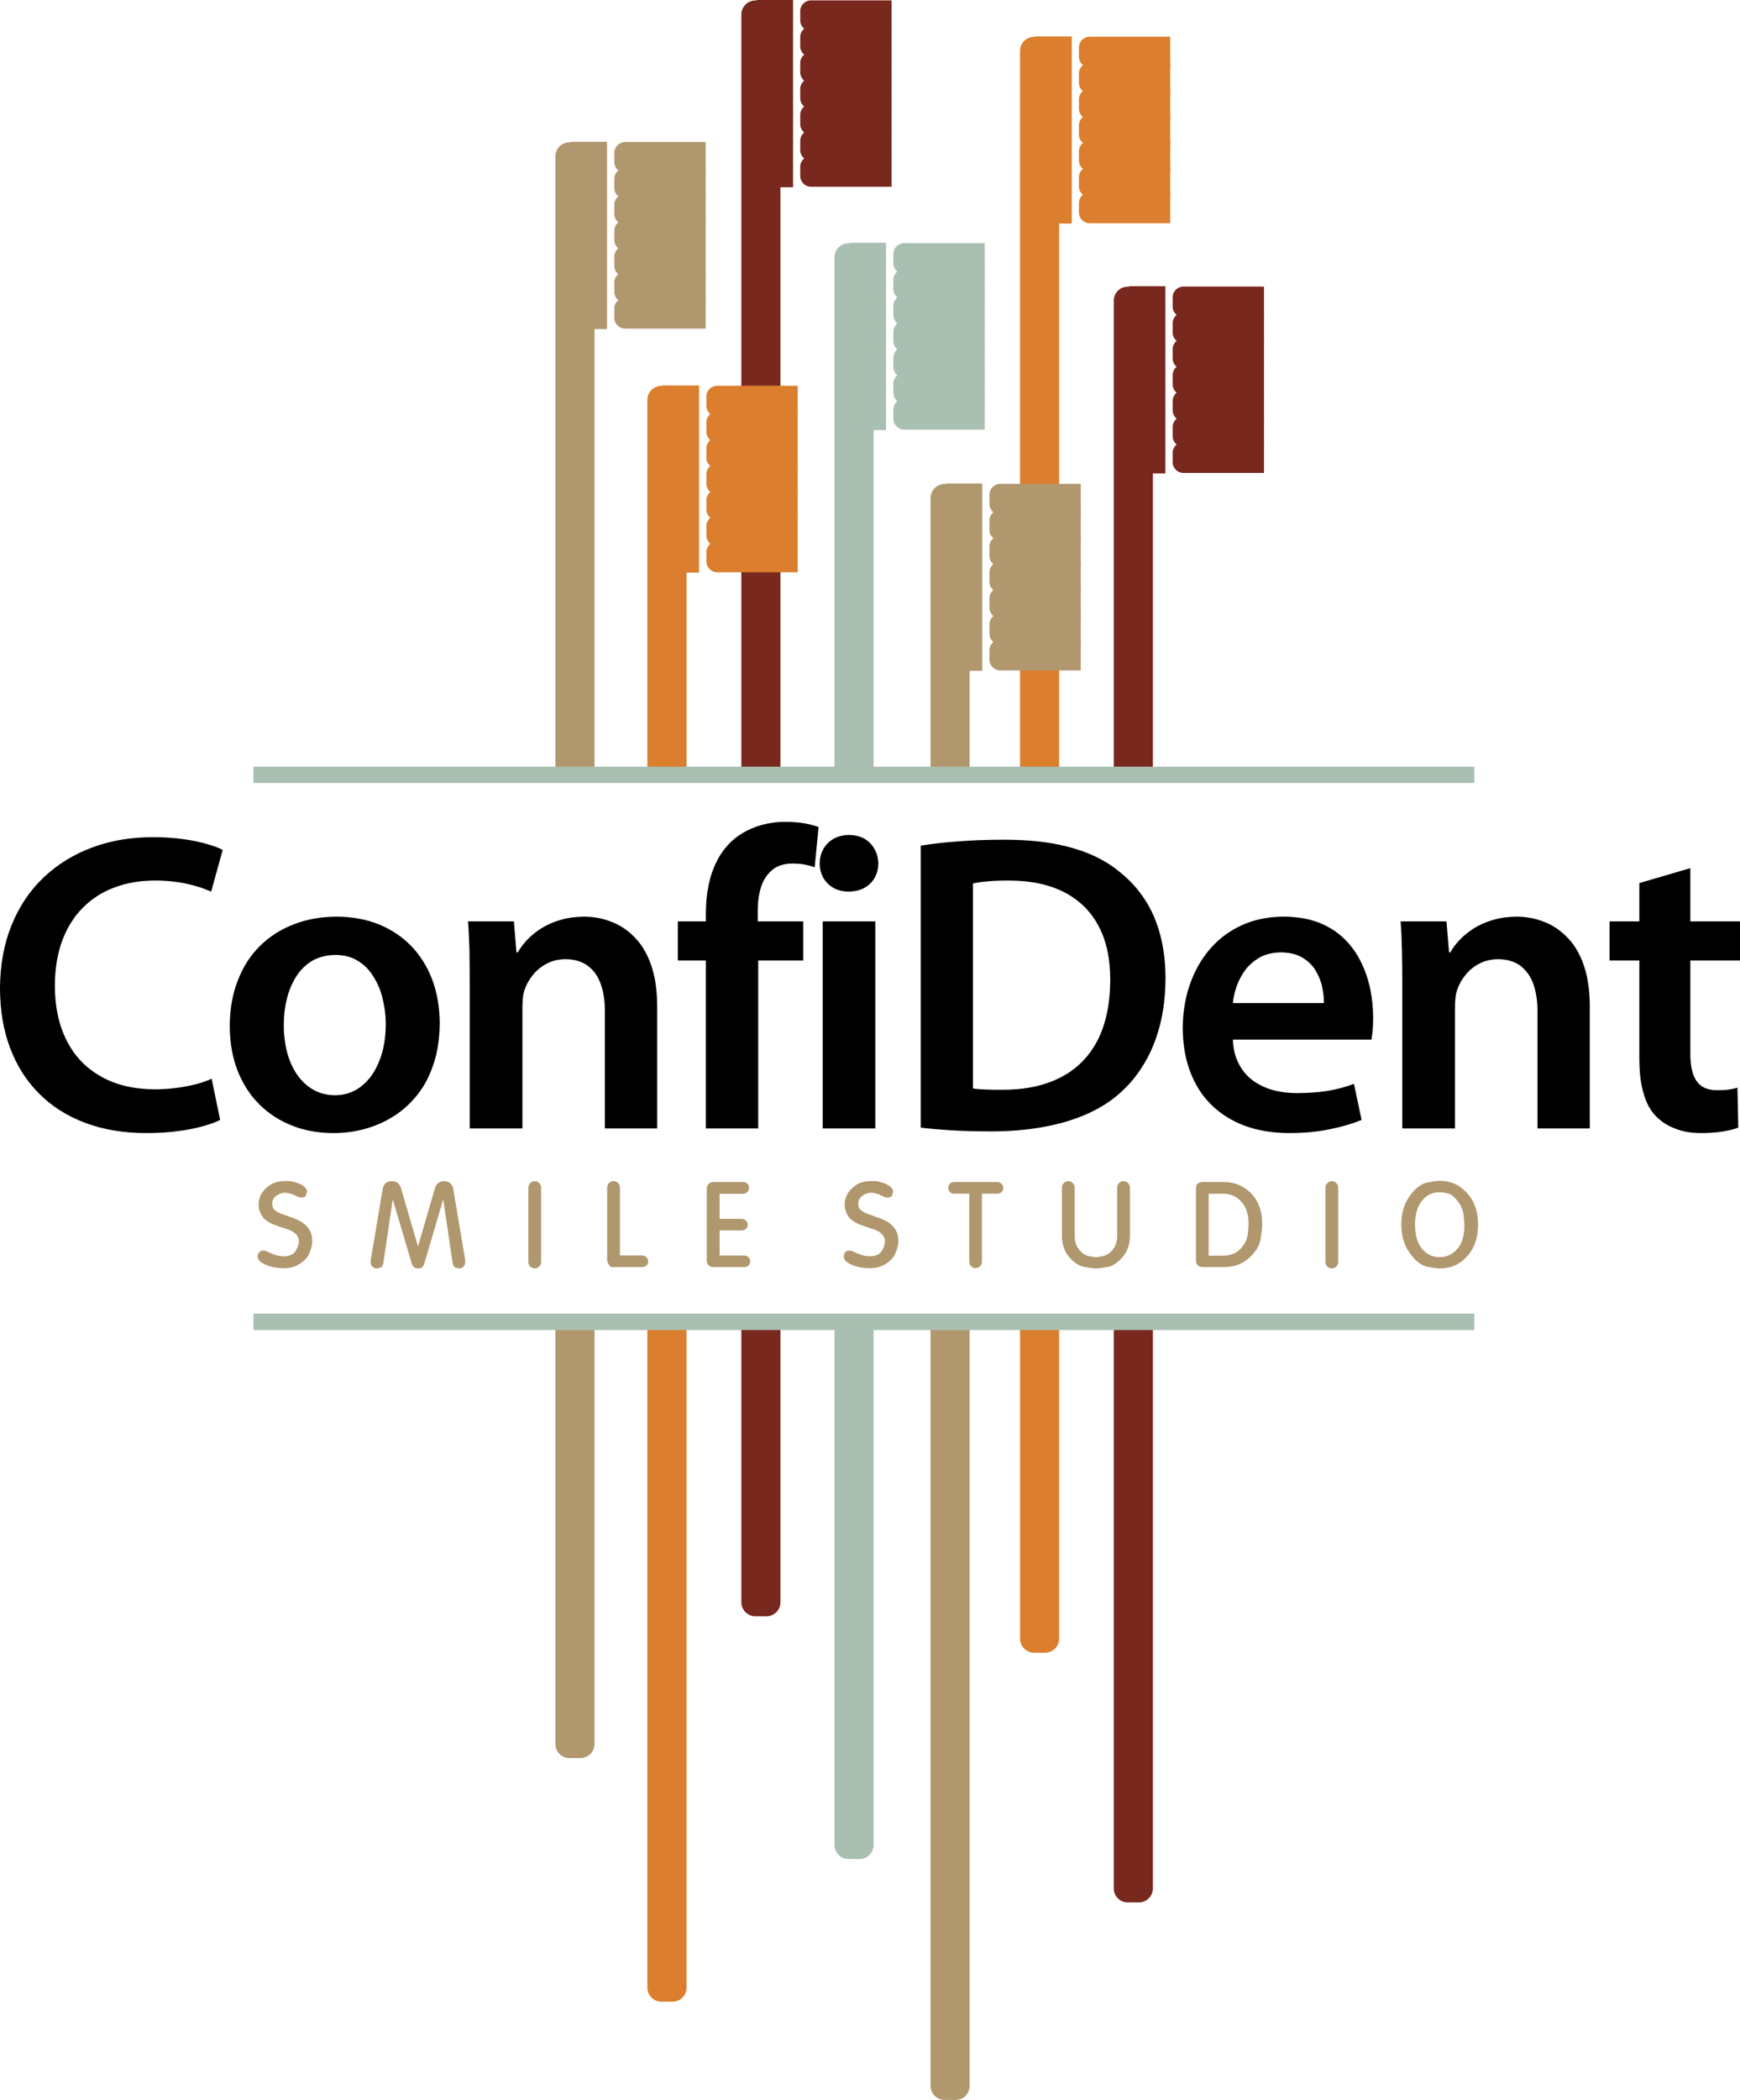 <!-- Generator: Adobe Illustrator 17.0.0, SVG Export Plug-In  -->
<svg version="1.1"
	 xmlns="http://www.w3.org/2000/svg" xmlns:xlink="http://www.w3.org/1999/xlink" xmlns:a="http://ns.adobe.com/AdobeSVGViewerExtensions/3.0/"
	 x="0px" y="0px" width="184.195px" height="222.129px" viewBox="0 0 184.195 222.129" enable-background="new 0 0 184.195 222.129"
	 xml:space="preserve">
<defs>
</defs>
<g>
	<path fill-rule="evenodd" clip-rule="evenodd" fill="#DB7F2E" d="M109.458,3.895h1.183c0.823,0,1.478,0.668,1.478,1.491v76.755
		h-4.139V5.386C107.979,4.563,108.648,3.895,109.458,3.895L109.458,3.895z M112.119,140.001v33.332c0,0.823-0.656,1.491-1.478,1.491
		h-1.183c-0.81,0-1.478-0.668-1.478-1.491v-33.332H112.119z"/>
	<rect x="110.165" y="5.862" fill-rule="evenodd" clip-rule="evenodd" fill="#DB7F2E" width="1.478" height="10.065"/>
	<rect x="109.586" y="3.856" fill-rule="evenodd" clip-rule="evenodd" fill="#DB7F2E" width="3.869" height="19.796"/>
	<path fill-rule="evenodd" clip-rule="evenodd" fill="#DB7F2E" d="M115.358,3.882h8.523v3.265h-8.523
		c-0.63,0-1.144-0.514-1.144-1.131V5.013C114.214,4.396,114.728,3.882,115.358,3.882L115.358,3.882z"/>
	<path fill-rule="evenodd" clip-rule="evenodd" fill="#DB7F2E" d="M115.358,9.898h8.523V6.62h-8.523
		c-0.63,0-1.144,0.514-1.144,1.144v0.99C114.214,9.384,114.728,9.898,115.358,9.898L115.358,9.898z"/>
	<path fill-rule="evenodd" clip-rule="evenodd" fill="#DB7F2E" d="M115.358,9.371h8.523v3.265h-8.523
		c-0.63,0-1.144-0.514-1.144-1.131v-1.003C114.214,9.885,114.728,9.371,115.358,9.371L115.358,9.371z"/>
	<path fill-rule="evenodd" clip-rule="evenodd" fill="#DB7F2E" d="M115.358,15.374h8.523v-3.265h-8.523
		c-0.63,0-1.144,0.514-1.144,1.144v0.99C114.214,14.873,114.728,15.374,115.358,15.374L115.358,15.374z"/>
	<path fill-rule="evenodd" clip-rule="evenodd" fill="#DB7F2E" d="M115.358,14.86h8.523v3.265h-8.523
		c-0.63,0-1.144-0.514-1.144-1.144v-0.99C114.214,15.374,114.728,14.86,115.358,14.86L115.358,14.86z"/>
	<path fill-rule="evenodd" clip-rule="evenodd" fill="#DB7F2E" d="M115.358,20.863h8.523v-3.265h-8.523
		c-0.63,0-1.144,0.514-1.144,1.144v0.99C114.214,20.349,114.728,20.863,115.358,20.863L115.358,20.863z"/>
	<path fill-rule="evenodd" clip-rule="evenodd" fill="#DB7F2E" d="M115.358,20.349h8.523v3.265h-8.523
		c-0.63,0-1.144-0.514-1.144-1.144v-0.99C114.214,20.85,114.728,20.349,115.358,20.349L115.358,20.349z"/>
	<path fill-rule="evenodd" clip-rule="evenodd" fill="#B0976E" d="M99.984,51.2h1.183c0.823,0,1.478,0.668,1.478,1.478v29.463
		h-4.139V52.679C98.506,51.869,99.174,51.2,99.984,51.2L99.984,51.2z M102.645,140.001v80.638c0,0.823-0.656,1.491-1.478,1.491
		h-1.183c-0.81,0-1.478-0.668-1.478-1.491v-80.638H102.645z"/>
	<rect x="100.691" y="53.167" fill-rule="evenodd" clip-rule="evenodd" fill="#B0976E" width="1.478" height="10.065"/>
	<rect x="100.112" y="51.149" fill-rule="evenodd" clip-rule="evenodd" fill="#B0976E" width="3.869" height="19.809"/>
	<path fill-rule="evenodd" clip-rule="evenodd" fill="#B0976E" d="M105.884,51.187h8.523v3.265h-8.523
		c-0.63,0-1.144-0.514-1.144-1.144v-0.99C104.74,51.702,105.254,51.187,105.884,51.187L105.884,51.187z"/>
	<path fill-rule="evenodd" clip-rule="evenodd" fill="#B0976E" d="M105.884,57.191h8.523v-3.265h-8.523
		c-0.63,0-1.144,0.514-1.144,1.144v0.99C104.74,56.689,105.254,57.191,105.884,57.191L105.884,57.191z"/>
	<path fill-rule="evenodd" clip-rule="evenodd" fill="#B0976E" d="M105.884,56.676h8.523v3.265h-8.523
		c-0.63,0-1.144-0.514-1.144-1.144v-0.99C104.74,57.191,105.254,56.676,105.884,56.676L105.884,56.676z"/>
	<path fill-rule="evenodd" clip-rule="evenodd" fill="#B0976E" d="M105.884,62.68h8.523v-3.265h-8.523
		c-0.63,0-1.144,0.514-1.144,1.144v0.99C104.74,62.165,105.254,62.68,105.884,62.68L105.884,62.68z"/>
	<path fill-rule="evenodd" clip-rule="evenodd" fill="#B0976E" d="M105.884,62.165h8.523v3.265h-8.523
		c-0.63,0-1.144-0.514-1.144-1.144v-0.99C104.74,62.667,105.254,62.165,105.884,62.165L105.884,62.165z"/>
	<path fill-rule="evenodd" clip-rule="evenodd" fill="#B0976E" d="M105.884,68.168h8.523v-3.265h-8.523
		c-0.63,0-1.144,0.514-1.144,1.131v1.003C104.74,67.654,105.254,68.168,105.884,68.168L105.884,68.168z"/>
	<path fill-rule="evenodd" clip-rule="evenodd" fill="#B0976E" d="M105.884,67.641h8.523v3.278h-8.523
		c-0.63,0-1.144-0.514-1.144-1.144v-0.99C104.74,68.156,105.254,67.641,105.884,67.641L105.884,67.641z"/>
	<path fill-rule="evenodd" clip-rule="evenodd" fill="#B0976E" d="M60.276,15.053h1.183c0.81,0,1.478,0.668,1.478,1.478v65.61
		h-4.139v-65.61C58.797,15.721,59.453,15.053,60.276,15.053L60.276,15.053z M62.937,140.001v44.49c0,0.81-0.668,1.478-1.478,1.478
		h-1.183c-0.823,0-1.478-0.668-1.478-1.478v-44.49H62.937z"/>
	<rect x="60.983" y="17.007" fill-rule="evenodd" clip-rule="evenodd" fill="#B0976E" width="1.478" height="10.078"/>
	<rect x="60.404" y="15.001" fill-rule="evenodd" clip-rule="evenodd" fill="#B0976E" width="3.856" height="19.809"/>
	<path fill-rule="evenodd" clip-rule="evenodd" fill="#B0976E" d="M66.176,15.027h8.523v3.265h-8.523
		c-0.63,0-1.144-0.501-1.144-1.131v-0.99C65.032,15.541,65.546,15.027,66.176,15.027L66.176,15.027z"/>
	<path fill-rule="evenodd" clip-rule="evenodd" fill="#B0976E" d="M66.176,21.043h8.523v-3.265h-8.523
		c-0.63,0-1.144,0.514-1.144,1.131v0.99C65.032,20.529,65.546,21.043,66.176,21.043L66.176,21.043z"/>
	<path fill-rule="evenodd" clip-rule="evenodd" fill="#B0976E" d="M66.176,20.516h8.523v3.265h-8.523
		c-0.63,0-1.144-0.514-1.144-1.131v-0.99C65.032,21.03,65.546,20.516,66.176,20.516L66.176,20.516z"/>
	<path fill-rule="evenodd" clip-rule="evenodd" fill="#B0976E" d="M66.176,26.532h8.523v-3.265h-8.523
		c-0.63,0-1.144,0.501-1.144,1.131v0.99C65.032,26.018,65.546,26.532,66.176,26.532L66.176,26.532z"/>
	<path fill-rule="evenodd" clip-rule="evenodd" fill="#B0976E" d="M66.176,26.005h8.523v3.265h-8.523
		c-0.63,0-1.144-0.514-1.144-1.131v-0.99C65.032,26.519,65.546,26.005,66.176,26.005L66.176,26.005z"/>
	<path fill-rule="evenodd" clip-rule="evenodd" fill="#B0976E" d="M66.176,32.021h8.523v-3.278h-8.523
		c-0.63,0-1.144,0.514-1.144,1.144v0.99C65.032,31.507,65.546,32.021,66.176,32.021L66.176,32.021z"/>
	<path fill-rule="evenodd" clip-rule="evenodd" fill="#B0976E" d="M66.176,31.494h8.523v3.265h-8.523
		c-0.63,0-1.144-0.514-1.144-1.131v-1.003C65.032,32.008,65.546,31.494,66.176,31.494L66.176,31.494z"/>
	<path fill-rule="evenodd" clip-rule="evenodd" fill="#78281D" d="M79.956,0.051h1.183c0.823,0,1.478,0.668,1.478,1.478v80.612
		h-4.139V1.53C78.478,0.72,79.146,0.051,79.956,0.051L79.956,0.051z M82.617,140.001v29.489c0,0.81-0.656,1.478-1.478,1.478h-1.183
		c-0.81,0-1.478-0.668-1.478-1.478v-29.489H82.617z"/>
	<rect x="80.663" y="2.005" fill-rule="evenodd" clip-rule="evenodd" fill="#78281D" width="1.478" height="10.078"/>
	<rect x="80.085" y="0" fill-rule="evenodd" clip-rule="evenodd" fill="#78281D" width="3.869" height="19.809"/>
	<path fill-rule="evenodd" clip-rule="evenodd" fill="#78281D" d="M85.857,0.039h8.523v3.265h-8.523
		c-0.63,0-1.144-0.514-1.144-1.144V1.17C84.712,0.54,85.227,0.039,85.857,0.039L85.857,0.039z"/>
	<path fill-rule="evenodd" clip-rule="evenodd" fill="#78281D" d="M85.857,6.042h8.523V2.777h-8.523
		c-0.63,0-1.144,0.514-1.144,1.131v1.003C84.712,5.528,85.227,6.042,85.857,6.042L85.857,6.042z"/>
	<path fill-rule="evenodd" clip-rule="evenodd" fill="#78281D" d="M85.857,5.515h8.523v3.278h-8.523
		c-0.63,0-1.144-0.514-1.144-1.144v-0.99C84.712,6.029,85.227,5.515,85.857,5.515L85.857,5.515z"/>
	<path fill-rule="evenodd" clip-rule="evenodd" fill="#78281D" d="M85.857,11.531h8.523V8.266h-8.523
		c-0.63,0-1.144,0.514-1.144,1.131v1.003C84.712,11.016,85.227,11.531,85.857,11.531L85.857,11.531z"/>
	<path fill-rule="evenodd" clip-rule="evenodd" fill="#78281D" d="M85.857,11.004h8.523v3.265h-8.523
		c-0.63,0-1.144-0.501-1.144-1.131v-0.99C84.712,11.518,85.227,11.004,85.857,11.004L85.857,11.004z"/>
	<path fill-rule="evenodd" clip-rule="evenodd" fill="#78281D" d="M85.857,17.02h8.523v-3.265h-8.523
		c-0.63,0-1.144,0.514-1.144,1.131v0.99C84.712,16.505,85.227,17.02,85.857,17.02L85.857,17.02z"/>
	<path fill-rule="evenodd" clip-rule="evenodd" fill="#78281D" d="M85.857,16.493h8.523v3.265h-8.523
		c-0.63,0-1.144-0.514-1.144-1.131v-0.99C84.712,17.007,85.227,16.493,85.857,16.493L85.857,16.493z"/>
	<path fill-rule="evenodd" clip-rule="evenodd" fill="#DB7F2E" d="M70.02,40.814h1.183c0.81,0,1.478,0.668,1.478,1.491v39.837
		h-4.152V42.305C68.528,41.482,69.197,40.814,70.02,40.814L70.02,40.814z M72.68,140.001v70.251c0,0.823-0.668,1.491-1.478,1.491
		H70.02c-0.823,0-1.491-0.668-1.491-1.491v-70.251H72.68z"/>
	<rect x="70.727" y="42.78" fill-rule="evenodd" clip-rule="evenodd" fill="#DB7F2E" width="1.478" height="10.065"/>
	<rect x="70.148" y="40.775" fill-rule="evenodd" clip-rule="evenodd" fill="#DB7F2E" width="3.856" height="19.796"/>
	<path fill-rule="evenodd" clip-rule="evenodd" fill="#DB7F2E" d="M75.92,40.801h8.523v3.265H75.92c-0.63,0-1.144-0.514-1.144-1.131
		v-1.003C74.776,41.315,75.29,40.801,75.92,40.801L75.92,40.801z"/>
	<path fill-rule="evenodd" clip-rule="evenodd" fill="#DB7F2E" d="M75.92,46.817h8.523v-3.278H75.92
		c-0.63,0-1.144,0.514-1.144,1.144v0.99C74.776,46.303,75.29,46.817,75.92,46.817L75.92,46.817z"/>
	<path fill-rule="evenodd" clip-rule="evenodd" fill="#DB7F2E" d="M75.92,46.29h8.523v3.265H75.92c-0.63,0-1.144-0.514-1.144-1.131
		v-1.003C74.776,46.804,75.29,46.29,75.92,46.29L75.92,46.29z"/>
	<path fill-rule="evenodd" clip-rule="evenodd" fill="#DB7F2E" d="M75.92,52.293h8.523v-3.265H75.92
		c-0.63,0-1.144,0.514-1.144,1.144v0.99C74.776,51.792,75.29,52.293,75.92,52.293L75.92,52.293z"/>
	<path fill-rule="evenodd" clip-rule="evenodd" fill="#DB7F2E" d="M75.92,51.779h8.523v3.265H75.92c-0.63,0-1.144-0.514-1.144-1.144
		v-0.99C74.776,52.293,75.29,51.779,75.92,51.779L75.92,51.779z"/>
	<path fill-rule="evenodd" clip-rule="evenodd" fill="#DB7F2E" d="M75.92,57.782h8.523v-3.265H75.92
		c-0.63,0-1.144,0.514-1.144,1.144v0.99C74.776,57.268,75.29,57.782,75.92,57.782L75.92,57.782z"/>
	<path fill-rule="evenodd" clip-rule="evenodd" fill="#DB7F2E" d="M75.92,57.268h8.523v3.265H75.92c-0.63,0-1.144-0.514-1.144-1.144
		v-0.99C74.776,57.769,75.29,57.268,75.92,57.268L75.92,57.268z"/>
	<path fill-rule="evenodd" clip-rule="evenodd" fill="#A9BFB1" d="M89.816,25.735h1.183c0.81,0,1.478,0.668,1.478,1.478v54.928
		h-4.139V27.213C88.337,26.404,88.993,25.735,89.816,25.735L89.816,25.735z M92.477,140.001v55.172c0,0.81-0.668,1.478-1.478,1.478
		h-1.183c-0.823,0-1.478-0.668-1.478-1.478v-55.172H92.477z"/>
	<rect x="90.523" y="27.689" fill-rule="evenodd" clip-rule="evenodd" fill="#A9BFB1" width="1.478" height="10.078"/>
	<rect x="89.944" y="25.684" fill-rule="evenodd" clip-rule="evenodd" fill="#A9BFB1" width="3.856" height="19.809"/>
	<path fill-rule="evenodd" clip-rule="evenodd" fill="#A9BFB1" d="M95.716,25.722h8.523v3.265h-8.523
		c-0.63,0-1.144-0.514-1.144-1.144v-0.99C94.572,26.224,95.086,25.722,95.716,25.722L95.716,25.722z"/>
	<path fill-rule="evenodd" clip-rule="evenodd" fill="#A9BFB1" d="M95.716,31.725h8.523V28.46h-8.523
		c-0.63,0-1.144,0.514-1.144,1.131v1.003C94.572,31.211,95.086,31.725,95.716,31.725L95.716,31.725z"/>
	<path fill-rule="evenodd" clip-rule="evenodd" fill="#A9BFB1" d="M95.716,31.198h8.523v3.278h-8.523
		c-0.63,0-1.144-0.514-1.144-1.144v-0.99C94.572,31.713,95.086,31.198,95.716,31.198L95.716,31.198z"/>
	<path fill-rule="evenodd" clip-rule="evenodd" fill="#A9BFB1" d="M95.716,37.214h8.523v-3.265h-8.523
		c-0.63,0-1.144,0.514-1.144,1.131v1.003C94.572,36.7,95.086,37.214,95.716,37.214L95.716,37.214z"/>
	<path fill-rule="evenodd" clip-rule="evenodd" fill="#A9BFB1" d="M95.716,36.687h8.523v3.265h-8.523
		c-0.63,0-1.144-0.501-1.144-1.131v-0.99C94.572,37.202,95.086,36.687,95.716,36.687L95.716,36.687z"/>
	<path fill-rule="evenodd" clip-rule="evenodd" fill="#A9BFB1" d="M95.716,42.703h8.523v-3.265h-8.523
		c-0.63,0-1.144,0.514-1.144,1.131v0.99C94.572,42.189,95.086,42.703,95.716,42.703L95.716,42.703z"/>
	<path fill-rule="evenodd" clip-rule="evenodd" fill="#A9BFB1" d="M95.716,42.176h8.523v3.265h-8.523
		c-0.63,0-1.144-0.514-1.144-1.131v-0.99C94.572,42.69,95.086,42.176,95.716,42.176L95.716,42.176z"/>
	<path fill-rule="evenodd" clip-rule="evenodd" fill="#78281D" d="M119.382,30.324h1.183c0.81,0,1.478,0.668,1.478,1.478v50.339
		h-4.139V31.803C117.903,30.993,118.559,30.324,119.382,30.324L119.382,30.324z M122.043,140.001v59.761
		c0,0.81-0.668,1.478-1.478,1.478h-1.183c-0.823,0-1.478-0.668-1.478-1.478v-59.761H122.043z"/>
	<rect x="120.089" y="32.278" fill-rule="evenodd" clip-rule="evenodd" fill="#78281D" width="1.478" height="10.078"/>
	<rect x="119.51" y="30.273" fill-rule="evenodd" clip-rule="evenodd" fill="#78281D" width="3.856" height="19.809"/>
	<path fill-rule="evenodd" clip-rule="evenodd" fill="#78281D" d="M125.282,30.311h8.523v3.265h-8.523
		c-0.63,0-1.144-0.514-1.144-1.144v-0.99C124.138,30.813,124.652,30.311,125.282,30.311L125.282,30.311z"/>
	<path fill-rule="evenodd" clip-rule="evenodd" fill="#78281D" d="M125.282,36.315h8.523v-3.265h-8.523
		c-0.63,0-1.144,0.514-1.144,1.131v1.003C124.138,35.8,124.652,36.315,125.282,36.315L125.282,36.315z"/>
	<path fill-rule="evenodd" clip-rule="evenodd" fill="#78281D" d="M125.282,35.787h8.523v3.278h-8.523
		c-0.63,0-1.144-0.514-1.144-1.144v-0.99C124.138,36.302,124.652,35.787,125.282,35.787L125.282,35.787z"/>
	<path fill-rule="evenodd" clip-rule="evenodd" fill="#78281D" d="M125.282,41.803h8.523v-3.265h-8.523
		c-0.63,0-1.144,0.514-1.144,1.131v0.99C124.138,41.289,124.652,41.803,125.282,41.803L125.282,41.803z"/>
	<path fill-rule="evenodd" clip-rule="evenodd" fill="#78281D" d="M125.282,41.276h8.523v3.265h-8.523
		c-0.63,0-1.144-0.501-1.144-1.131v-0.99C124.138,41.791,124.652,41.276,125.282,41.276L125.282,41.276z"/>
	<path fill-rule="evenodd" clip-rule="evenodd" fill="#78281D" d="M125.282,47.292h8.523v-3.265h-8.523
		c-0.63,0-1.144,0.514-1.144,1.131v0.99C124.138,46.778,124.652,47.292,125.282,47.292L125.282,47.292z"/>
	<path fill-rule="evenodd" clip-rule="evenodd" fill="#78281D" d="M125.282,46.765h8.523v3.265h-8.523
		c-0.63,0-1.144-0.514-1.144-1.131v-0.99C124.138,47.28,124.652,46.765,125.282,46.765L125.282,46.765z"/>
	<rect x="26.828" y="81.1" fill-rule="evenodd" clip-rule="evenodd" fill="#A9BFB1" width="129.241" height="1.723"/>
	<rect x="26.828" y="138.959" fill-rule="evenodd" clip-rule="evenodd" fill="#A9BFB1" width="129.241" height="1.735"/>
	<path fill="#B0976E" d="M27.278,132.969l0.013-0.193c0.077-0.321,0.27-0.488,0.591-0.488c0.129,0,0.257,0.026,0.398,0.09
		l0.296,0.154l0.141,0.051c0.476,0.206,0.9,0.309,1.285,0.309c0.656,0,1.093-0.206,1.311-0.591c0.219-0.398,0.334-0.72,0.334-0.977
		c0-0.283-0.103-0.54-0.309-0.758c-0.206-0.231-0.501-0.398-0.887-0.527l-0.707-0.231l-0.373-0.129
		c-0.296-0.103-0.54-0.193-0.72-0.283c-0.18-0.103-0.373-0.219-0.566-0.373c-0.193-0.154-0.36-0.386-0.501-0.681
		c-0.141-0.296-0.206-0.591-0.206-0.913c0-0.373,0.077-0.72,0.244-1.054c0.167-0.334,0.45-0.656,0.887-0.964
		c0.424-0.321,0.99-0.476,1.723-0.476c0.077,0,0.141,0,0.219,0c0.064,0,0.193,0,0.373,0.026c0.193,0.026,0.424,0.09,0.707,0.193
		c0.296,0.103,0.527,0.244,0.694,0.398c0.18,0.154,0.27,0.309,0.27,0.488c0,0.039-0.026,0.154-0.09,0.347
		c-0.051,0.193-0.219,0.296-0.514,0.296c-0.103,0-0.219-0.026-0.334-0.077l-0.167-0.077l-0.116-0.051l-0.193-0.103l-0.141-0.051
		l-0.167-0.051c-0.219-0.077-0.424-0.103-0.591-0.103c-0.321,0-0.63,0.103-0.926,0.321c-0.296,0.206-0.437,0.476-0.437,0.81
		c0,0.347,0.103,0.591,0.296,0.733c0.206,0.141,0.36,0.231,0.488,0.296c0.129,0.051,0.334,0.129,0.63,0.219l0.398,0.154l0.334,0.116
		c1.388,0.476,2.082,1.273,2.082,2.391c0,0.103,0,0.206,0,0.321c-0.026,0.103-0.039,0.18-0.051,0.244
		c-0.013,0.064-0.026,0.129-0.039,0.193c-0.013,0.051-0.09,0.27-0.219,0.617c-0.129,0.36-0.45,0.72-0.938,1.054
		c-0.488,0.347-1.067,0.514-1.735,0.514c-0.411,0-0.81-0.039-1.17-0.116c-0.373-0.077-0.681-0.193-0.938-0.334
		c-0.257-0.129-0.437-0.257-0.527-0.36C27.355,133.226,27.303,133.11,27.278,132.969L27.278,132.969z M39.245,133.303l1.273-7.571
		c0.039-0.231,0.141-0.411,0.309-0.566c0.18-0.154,0.386-0.219,0.617-0.219c0.527,0,0.861,0.244,1.003,0.733l1.8,6.17l1.8-6.17
		c0.141-0.488,0.476-0.733,0.99-0.733c0.244,0,0.45,0.064,0.617,0.219c0.167,0.141,0.283,0.334,0.321,0.566l1.273,7.571v0.283
		c-0.013,0.167-0.09,0.309-0.206,0.424c-0.129,0.116-0.283,0.167-0.463,0.167c-0.051,0-0.167-0.039-0.347-0.09
		c-0.167-0.064-0.283-0.257-0.334-0.578l-0.977-6.646l-1.992,6.762c-0.116,0.373-0.321,0.553-0.643,0.553
		c-0.077,0-0.206-0.026-0.36-0.077c-0.154-0.064-0.27-0.219-0.347-0.476l-2.005-6.762l-0.977,6.646
		c-0.051,0.321-0.154,0.501-0.309,0.566c-0.154,0.064-0.283,0.103-0.373,0.103c-0.18,0-0.334-0.064-0.476-0.18
		c-0.129-0.116-0.206-0.257-0.206-0.424C39.233,133.457,39.245,133.368,39.245,133.303L39.245,133.303z M55.931,133.483v-7.854
		c0-0.18,0.064-0.334,0.193-0.488c0.154-0.129,0.309-0.193,0.476-0.193c0.193,0,0.36,0.064,0.488,0.206
		c0.129,0.129,0.193,0.296,0.193,0.476v7.854c0,0.193-0.064,0.347-0.193,0.476c-0.116,0.141-0.283,0.206-0.488,0.206
		c-0.193,0-0.347-0.064-0.476-0.193C55.995,133.843,55.931,133.676,55.931,133.483L55.931,133.483z M64.273,133.278v-7.649
		c0-0.18,0.064-0.347,0.206-0.501c0.141-0.129,0.309-0.193,0.476-0.193c0.18,0,0.334,0.064,0.463,0.206
		c0.141,0.141,0.206,0.296,0.206,0.476v7.186h2.327c0.167,0,0.334,0.064,0.463,0.18c0.141,0.129,0.206,0.27,0.206,0.45
		c0,0.167-0.064,0.309-0.18,0.424c-0.129,0.129-0.283,0.18-0.463,0.18h-3.265c-0.026,0-0.051-0.013-0.077-0.039
		c-0.039-0.026-0.103-0.116-0.206-0.27C64.325,133.586,64.273,133.432,64.273,133.278L64.273,133.278z M74.814,133.329v-7.584
		c0-0.206,0.064-0.373,0.206-0.501c0.129-0.141,0.296-0.206,0.501-0.206h3.175c0.167,0,0.309,0.064,0.424,0.18
		c0.116,0.116,0.167,0.257,0.167,0.437c0,0.18-0.051,0.321-0.18,0.437c-0.116,0.129-0.27,0.193-0.424,0.193h-2.507v2.648h2.34
		c0.167,0,0.309,0.051,0.45,0.18c0.129,0.116,0.193,0.257,0.193,0.424c0,0.167-0.064,0.309-0.18,0.437
		c-0.129,0.116-0.27,0.18-0.45,0.18h-2.352v2.661h2.61c0.18,0,0.334,0.064,0.45,0.18s0.18,0.27,0.18,0.437
		c0,0.167-0.064,0.321-0.18,0.437c-0.116,0.116-0.27,0.167-0.45,0.167h-3.278c-0.206,0-0.373-0.064-0.501-0.193
		C74.879,133.715,74.814,133.547,74.814,133.329L74.814,133.329z M89.327,132.969l0.013-0.193c0.064-0.321,0.27-0.488,0.578-0.488
		c0.129,0,0.257,0.026,0.398,0.09l0.309,0.154l0.129,0.051c0.476,0.206,0.913,0.309,1.298,0.309c0.656,0,1.093-0.206,1.311-0.591
		c0.219-0.398,0.321-0.72,0.321-0.977c0-0.283-0.103-0.54-0.309-0.758c-0.206-0.231-0.501-0.398-0.874-0.527l-0.72-0.231
		l-0.373-0.129c-0.296-0.103-0.527-0.193-0.707-0.283c-0.193-0.103-0.373-0.219-0.578-0.373c-0.193-0.154-0.36-0.386-0.501-0.681
		c-0.129-0.296-0.206-0.591-0.206-0.913c0-0.373,0.09-0.72,0.244-1.054c0.167-0.334,0.463-0.656,0.887-0.964
		c0.424-0.321,1.003-0.476,1.723-0.476c0.077,0,0.154,0,0.219,0c0.077,0,0.206,0,0.386,0.026c0.18,0.026,0.411,0.09,0.707,0.193
		c0.283,0.103,0.514,0.244,0.694,0.398c0.167,0.154,0.257,0.309,0.257,0.488c0,0.039-0.026,0.154-0.077,0.347
		c-0.051,0.193-0.231,0.296-0.527,0.296c-0.103,0-0.219-0.026-0.334-0.077l-0.154-0.077l-0.116-0.051l-0.206-0.103l-0.129-0.051
		l-0.167-0.051c-0.231-0.077-0.424-0.103-0.604-0.103c-0.321,0-0.63,0.103-0.926,0.321c-0.283,0.206-0.437,0.476-0.437,0.81
		c0,0.347,0.103,0.591,0.309,0.733c0.193,0.141,0.36,0.231,0.476,0.296c0.129,0.051,0.334,0.129,0.63,0.219l0.398,0.154l0.334,0.116
		c1.401,0.476,2.095,1.273,2.095,2.391c0,0.103,0,0.206,0,0.321c-0.026,0.103-0.051,0.18-0.064,0.244s-0.026,0.129-0.026,0.193
		c-0.013,0.051-0.09,0.27-0.231,0.617c-0.129,0.36-0.437,0.72-0.926,1.054c-0.501,0.347-1.08,0.514-1.748,0.514
		c-0.411,0-0.797-0.039-1.17-0.116c-0.36-0.077-0.681-0.193-0.938-0.334c-0.257-0.129-0.424-0.257-0.514-0.36
		C89.392,133.226,89.34,133.11,89.327,132.969L89.327,132.969z M100.987,125.038h4.602c0.167,0,0.309,0.064,0.437,0.18
		c0.116,0.129,0.18,0.27,0.18,0.437s-0.064,0.309-0.18,0.437c-0.129,0.116-0.27,0.18-0.45,0.18h-1.633v7.186
		c0,0.193-0.064,0.36-0.193,0.488c-0.116,0.129-0.283,0.193-0.488,0.193c-0.18,0-0.334-0.064-0.463-0.193
		c-0.129-0.129-0.193-0.296-0.193-0.488v-7.186h-1.633c-0.167,0-0.309-0.064-0.424-0.193c-0.116-0.116-0.167-0.257-0.167-0.437
		c0-0.18,0.051-0.321,0.18-0.437C100.678,125.102,100.819,125.038,100.987,125.038L100.987,125.038z M112.414,130.719v-5.078
		c0-0.193,0.064-0.36,0.193-0.488c0.141-0.129,0.296-0.206,0.476-0.206c0.193,0,0.36,0.077,0.488,0.206
		c0.129,0.129,0.193,0.296,0.193,0.488v5.065c0,0.591,0.154,1.093,0.476,1.478c0.321,0.398,0.643,0.617,0.977,0.681
		s0.527,0.103,0.591,0.103c0.051,0,0.129,0,0.206,0h0.141c0.064,0,0.27-0.039,0.617-0.103c0.36-0.064,0.694-0.283,1.016-0.668
		c0.309-0.373,0.476-0.874,0.476-1.491v-5.065c0-0.206,0.064-0.36,0.193-0.488c0.129-0.129,0.283-0.206,0.476-0.206
		c0.193,0,0.36,0.077,0.488,0.206c0.129,0.129,0.193,0.296,0.193,0.488v5.078c0,0.9-0.27,1.658-0.784,2.262
		c-0.527,0.604-1.054,0.951-1.594,1.041c-0.54,0.09-0.848,0.129-0.913,0.141c-0.064,0.013-0.167,0.013-0.309,0.013
		c-0.09,0-0.167,0-0.231-0.013c-0.064,0-0.386-0.051-0.951-0.141c-0.578-0.09-1.118-0.437-1.645-1.041
		C112.671,132.378,112.414,131.619,112.414,130.719L112.414,130.719z M126.606,133.38v-7.674c0-0.296,0.09-0.476,0.27-0.553
		c0.18-0.077,0.309-0.116,0.398-0.116h2.262c1.183,0,2.147,0.411,2.918,1.208c0.771,0.81,1.157,1.851,1.157,3.149
		c0,0.141,0,0.296-0.013,0.45c0,0.141-0.064,0.553-0.154,1.221c-0.09,0.681-0.501,1.337-1.208,1.992
		c-0.707,0.656-1.607,0.977-2.674,0.977h-2.237c-0.219,0-0.386-0.064-0.527-0.18C126.67,133.727,126.606,133.573,126.606,133.38
		L126.606,133.38z M127.943,132.828h1.543c0.733,0,1.337-0.231,1.8-0.694c0.463-0.476,0.72-0.99,0.797-1.555
		c0.064-0.553,0.09-0.938,0.09-1.144c0-0.977-0.244-1.735-0.758-2.314c-0.514-0.566-1.157-0.848-1.941-0.848h-1.53V132.828z
		 M140.309,133.483v-7.854c0-0.18,0.064-0.334,0.206-0.488c0.141-0.129,0.296-0.193,0.463-0.193c0.193,0,0.36,0.064,0.488,0.206
		c0.129,0.129,0.193,0.296,0.193,0.476v7.854c0,0.193-0.064,0.347-0.193,0.476c-0.116,0.141-0.283,0.206-0.488,0.206
		c-0.18,0-0.347-0.064-0.476-0.193C140.373,133.843,140.309,133.676,140.309,133.483L140.309,133.483z M148.343,129.524
		c0-1.195,0.296-2.198,0.887-3.008c0.591-0.823,1.195-1.285,1.813-1.414c0.617-0.129,1.08-0.193,1.388-0.193
		c1.131,0,2.095,0.424,2.867,1.285c0.784,0.848,1.17,1.967,1.17,3.342c0,1.388-0.386,2.507-1.157,3.355
		c-0.771,0.861-1.735,1.285-2.879,1.285c-0.309,0-0.771-0.064-1.375-0.193c-0.617-0.129-1.221-0.604-1.813-1.427
		C148.639,131.735,148.343,130.732,148.343,129.524L148.343,129.524z M149.796,129.537c0,1.093,0.231,1.928,0.72,2.532
		c0.488,0.604,1.105,0.913,1.89,0.913c0.758,0,1.375-0.296,1.877-0.874c0.488-0.591,0.733-1.401,0.733-2.455
		c0-0.296-0.039-0.681-0.09-1.183c-0.064-0.488-0.27-0.977-0.63-1.427c-0.36-0.463-0.681-0.72-1.003-0.797
		c-0.309-0.064-0.514-0.103-0.617-0.116c-0.103-0.013-0.206-0.013-0.309-0.013c-0.746,0-1.363,0.309-1.851,0.913
		C150.04,127.634,149.796,128.47,149.796,129.537L149.796,129.537z"/>
	<path d="M22.406,114.111c-0.488,0.219-1.054,0.424-1.71,0.591c-0.643,0.154-1.337,0.296-2.082,0.386
		c-0.733,0.09-1.478,0.141-2.237,0.141c-2.224-0.013-4.126-0.463-5.695-1.363c-1.581-0.887-2.789-2.147-3.612-3.779
		c-0.836-1.633-1.26-3.561-1.26-5.785c0-1.825,0.27-3.432,0.784-4.821c0.527-1.388,1.26-2.558,2.211-3.496
		c0.938-0.938,2.07-1.658,3.355-2.121c1.285-0.488,2.712-0.72,4.255-0.72c1.26,0,2.391,0.129,3.381,0.347
		c0.99,0.219,1.838,0.501,2.558,0.823l1.221-4.409c-0.373-0.206-0.913-0.411-1.607-0.604c-0.694-0.219-1.517-0.386-2.494-0.527
		c-0.964-0.141-2.07-0.219-3.278-0.219c-2.327,0-4.473,0.36-6.44,1.093c-1.967,0.733-3.676,1.787-5.129,3.162
		c-1.465,1.388-2.597,3.072-3.394,5.039c-0.81,1.98-1.221,4.216-1.234,6.723c0.013,2.301,0.36,4.409,1.067,6.273
		c0.707,1.877,1.723,3.484,3.059,4.821c1.337,1.35,2.957,2.378,4.872,3.098c1.902,0.72,4.062,1.093,6.479,1.093
		c1.221,0,2.34-0.064,3.355-0.206c1.028-0.129,1.915-0.309,2.674-0.527c0.758-0.206,1.35-0.424,1.8-0.656L22.406,114.111z
		 M35.659,96.963c-1.658,0.013-3.175,0.27-4.551,0.81c-1.388,0.527-2.584,1.298-3.599,2.301c-1.016,1.003-1.787,2.211-2.34,3.651
		c-0.566,1.427-0.836,3.047-0.848,4.846c0.013,1.761,0.296,3.342,0.848,4.731s1.324,2.571,2.314,3.548
		c0.99,0.977,2.16,1.723,3.484,2.237c1.324,0.514,2.777,0.771,4.332,0.771c1.131,0,2.224-0.141,3.317-0.437
		c1.08-0.296,2.095-0.733,3.047-1.337c0.964-0.604,1.8-1.375,2.532-2.288c0.733-0.926,1.298-2.018,1.71-3.278
		c0.424-1.26,0.63-2.699,0.643-4.306c-0.013-1.671-0.27-3.188-0.784-4.563c-0.514-1.375-1.26-2.558-2.211-3.561
		c-0.964-0.99-2.108-1.761-3.432-2.301C38.783,97.246,37.291,96.976,35.659,96.963L35.659,96.963z M35.53,101.012
		c0.938,0.013,1.748,0.231,2.417,0.668c0.681,0.424,1.221,1.003,1.645,1.723c0.437,0.707,0.746,1.491,0.938,2.352
		c0.206,0.861,0.309,1.723,0.309,2.597c-0.013,1.465-0.231,2.777-0.694,3.895c-0.45,1.131-1.067,2.005-1.877,2.648
		c-0.797,0.63-1.735,0.951-2.789,0.964c-0.848-0.013-1.607-0.193-2.275-0.566c-0.668-0.373-1.234-0.887-1.71-1.555
		c-0.476-0.681-0.836-1.453-1.08-2.352c-0.244-0.9-0.373-1.89-0.373-2.944c0-0.926,0.09-1.825,0.309-2.699
		c0.206-0.887,0.527-1.671,0.964-2.378c0.437-0.72,1.016-1.285,1.697-1.71C33.718,101.244,34.553,101.025,35.53,101.012
		L35.53,101.012z M49.722,119.369h5.579v-12.868c0-0.321,0.026-0.63,0.051-0.951c0.026-0.309,0.09-0.591,0.18-0.848
		c0.193-0.566,0.488-1.093,0.887-1.581c0.398-0.488,0.887-0.887,1.453-1.183c0.578-0.309,1.247-0.463,1.98-0.476
		c1.003,0.013,1.8,0.257,2.417,0.733c0.63,0.488,1.067,1.131,1.35,1.967c0.283,0.836,0.424,1.774,0.411,2.841v12.366h5.54v-12.996
		c-0.013-1.735-0.244-3.201-0.681-4.396c-0.437-1.208-1.028-2.172-1.787-2.905c-0.733-0.746-1.568-1.273-2.494-1.607
		c-0.913-0.347-1.851-0.501-2.828-0.501c-0.9,0.013-1.735,0.129-2.494,0.36c-0.746,0.219-1.414,0.514-2.005,0.887
		c-0.578,0.373-1.08,0.784-1.491,1.221c-0.411,0.45-0.733,0.874-0.977,1.311h-0.141l-0.27-3.278h-4.859
		c0.077,0.938,0.116,1.941,0.154,3.021c0.013,1.08,0.026,2.237,0.026,3.496V119.369z M80.265,119.369v-17.765h4.769v-4.139h-4.821
		v-1.131c0-0.913,0.116-1.748,0.347-2.494c0.244-0.746,0.63-1.35,1.17-1.8c0.54-0.463,1.273-0.694,2.172-0.694
		c0.501,0,0.938,0.039,1.324,0.116c0.386,0.077,0.72,0.167,1.016,0.283l0.411-4.268c-0.45-0.154-0.977-0.296-1.568-0.398
		c-0.578-0.09-1.247-0.141-1.992-0.141c-0.63,0-1.285,0.064-1.967,0.206c-0.668,0.141-1.324,0.373-1.967,0.681
		c-0.643,0.309-1.234,0.72-1.774,1.221c-0.63,0.617-1.144,1.311-1.53,2.108c-0.398,0.797-0.681,1.645-0.861,2.571
		c-0.18,0.913-0.27,1.838-0.27,2.789v0.951h-2.969v4.139h2.969v17.765H80.265z M92.657,119.369V97.464h-5.566v21.904H92.657z
		 M89.867,88.325c-0.617,0.013-1.157,0.141-1.62,0.398c-0.463,0.27-0.823,0.63-1.08,1.08c-0.257,0.45-0.386,0.964-0.398,1.543
		c0.013,0.566,0.141,1.067,0.386,1.504c0.257,0.45,0.604,0.797,1.067,1.067c0.45,0.257,0.99,0.386,1.607,0.398
		c0.643-0.013,1.208-0.141,1.684-0.398c0.463-0.27,0.823-0.617,1.08-1.067c0.244-0.437,0.386-0.938,0.386-1.504
		c-0.013-0.578-0.154-1.093-0.411-1.543c-0.244-0.45-0.604-0.81-1.054-1.08C91.05,88.466,90.497,88.337,89.867,88.325L89.867,88.325
		z M97.464,119.279c0.9,0.116,1.967,0.206,3.188,0.283c1.247,0.077,2.661,0.116,4.281,0.116c1.967,0,3.792-0.154,5.502-0.463
		c1.71-0.309,3.239-0.758,4.628-1.375c1.388-0.617,2.584-1.375,3.586-2.301c0.964-0.861,1.8-1.89,2.507-3.085
		c0.707-1.183,1.247-2.52,1.633-4.011c0.386-1.504,0.578-3.149,0.591-4.949c0-1.735-0.206-3.278-0.578-4.666
		c-0.373-1.388-0.913-2.622-1.62-3.689c-0.707-1.08-1.543-2.005-2.532-2.802c-0.926-0.784-1.98-1.44-3.188-1.954
		c-1.195-0.514-2.558-0.9-4.075-1.17c-1.517-0.257-3.214-0.386-5.103-0.386c-1.658,0-3.239,0.051-4.731,0.167
		c-1.504,0.103-2.867,0.257-4.088,0.463V119.279z M102.992,93.454c0.386-0.09,0.887-0.167,1.517-0.219
		c0.63-0.064,1.388-0.09,2.262-0.09c2.314,0,4.281,0.411,5.887,1.234c1.594,0.823,2.815,2.018,3.638,3.586
		c0.836,1.555,1.234,3.458,1.234,5.707c-0.013,2.558-0.476,4.705-1.375,6.44c-0.913,1.723-2.224,3.021-3.934,3.882
		c-1.697,0.861-3.754,1.298-6.17,1.285c-0.566,0-1.118,0-1.658-0.026c-0.54-0.013-1.003-0.051-1.401-0.116V93.454z M145.181,109.972
		c0.039-0.257,0.09-0.578,0.129-0.977c0.026-0.399,0.051-0.848,0.051-1.363c0-0.977-0.103-1.967-0.296-2.957
		c-0.206-1.003-0.527-1.967-0.977-2.879c-0.437-0.913-1.028-1.748-1.761-2.468c-0.733-0.72-1.62-1.298-2.687-1.723
		c-1.054-0.411-2.301-0.63-3.728-0.643c-1.401,0.013-2.674,0.219-3.805,0.643c-1.131,0.424-2.134,1.016-2.995,1.761
		c-0.861,0.746-1.581,1.62-2.16,2.61c-0.578,0.99-1.016,2.07-1.311,3.214c-0.283,1.157-0.437,2.34-0.437,3.561
		c0.013,1.684,0.257,3.201,0.771,4.563c0.501,1.363,1.234,2.532,2.211,3.509c0.964,0.964,2.16,1.723,3.548,2.25
		c1.401,0.514,2.982,0.784,4.756,0.784c1.581,0,3.021-0.141,4.306-0.411c1.285-0.257,2.404-0.591,3.342-0.977l-0.81-3.818
		c-0.81,0.309-1.71,0.553-2.699,0.733c-0.964,0.154-2.095,0.244-3.368,0.244c-0.887,0-1.723-0.103-2.507-0.321
		c-0.797-0.219-1.517-0.566-2.134-1.016c-0.63-0.463-1.118-1.054-1.491-1.774s-0.578-1.555-0.617-2.545H145.181z M130.514,106.103
		c0.051-0.578,0.193-1.17,0.398-1.787c0.231-0.63,0.54-1.208,0.938-1.748c0.411-0.527,0.926-0.964,1.543-1.311
		c0.617-0.334,1.35-0.501,2.198-0.514c0.926,0.013,1.684,0.193,2.275,0.553c0.604,0.36,1.067,0.81,1.401,1.363
		c0.334,0.566,0.578,1.144,0.694,1.748c0.141,0.617,0.193,1.17,0.18,1.697H130.514z M148.446,119.369h5.579v-12.868
		c0-0.321,0.013-0.63,0.051-0.951c0.026-0.309,0.09-0.591,0.18-0.848c0.193-0.566,0.488-1.093,0.887-1.581
		c0.398-0.488,0.874-0.887,1.453-1.183c0.578-0.309,1.234-0.463,1.98-0.476c1.003,0.013,1.8,0.257,2.417,0.733
		c0.617,0.488,1.067,1.131,1.35,1.967c0.283,0.836,0.424,1.774,0.411,2.841v12.366h5.54v-12.996
		c-0.013-1.735-0.244-3.201-0.681-4.396c-0.437-1.208-1.028-2.172-1.787-2.905c-0.746-0.746-1.568-1.273-2.494-1.607
		c-0.913-0.347-1.864-0.501-2.828-0.501c-0.9,0.013-1.735,0.129-2.494,0.36c-0.746,0.219-1.414,0.514-2.005,0.887
		c-0.578,0.373-1.08,0.784-1.491,1.221c-0.424,0.45-0.746,0.874-0.977,1.311h-0.141l-0.27-3.278h-4.859
		c0.077,0.938,0.116,1.941,0.141,3.021c0.026,1.08,0.039,2.237,0.039,3.496V119.369z M173.538,93.415v4.049h-3.149v4.139h3.149
		V111.9c0,1.44,0.129,2.661,0.424,3.664c0.27,1.016,0.694,1.838,1.285,2.455c0.527,0.566,1.195,1.016,2.018,1.337
		c0.81,0.334,1.735,0.501,2.751,0.501c0.887,0,1.671-0.051,2.352-0.167c0.694-0.116,1.234-0.244,1.645-0.411l-0.09-4.229
		c-0.193,0.064-0.411,0.116-0.604,0.154c-0.206,0.039-0.424,0.064-0.668,0.09c-0.244,0.013-0.54,0.026-0.887,0.026
		c-0.694,0-1.26-0.154-1.671-0.463c-0.411-0.296-0.72-0.758-0.9-1.363c-0.18-0.591-0.27-1.337-0.257-2.224v-9.667h5.258v-4.139
		h-5.258v-5.63L173.538,93.415z"/>
</g>
</svg>